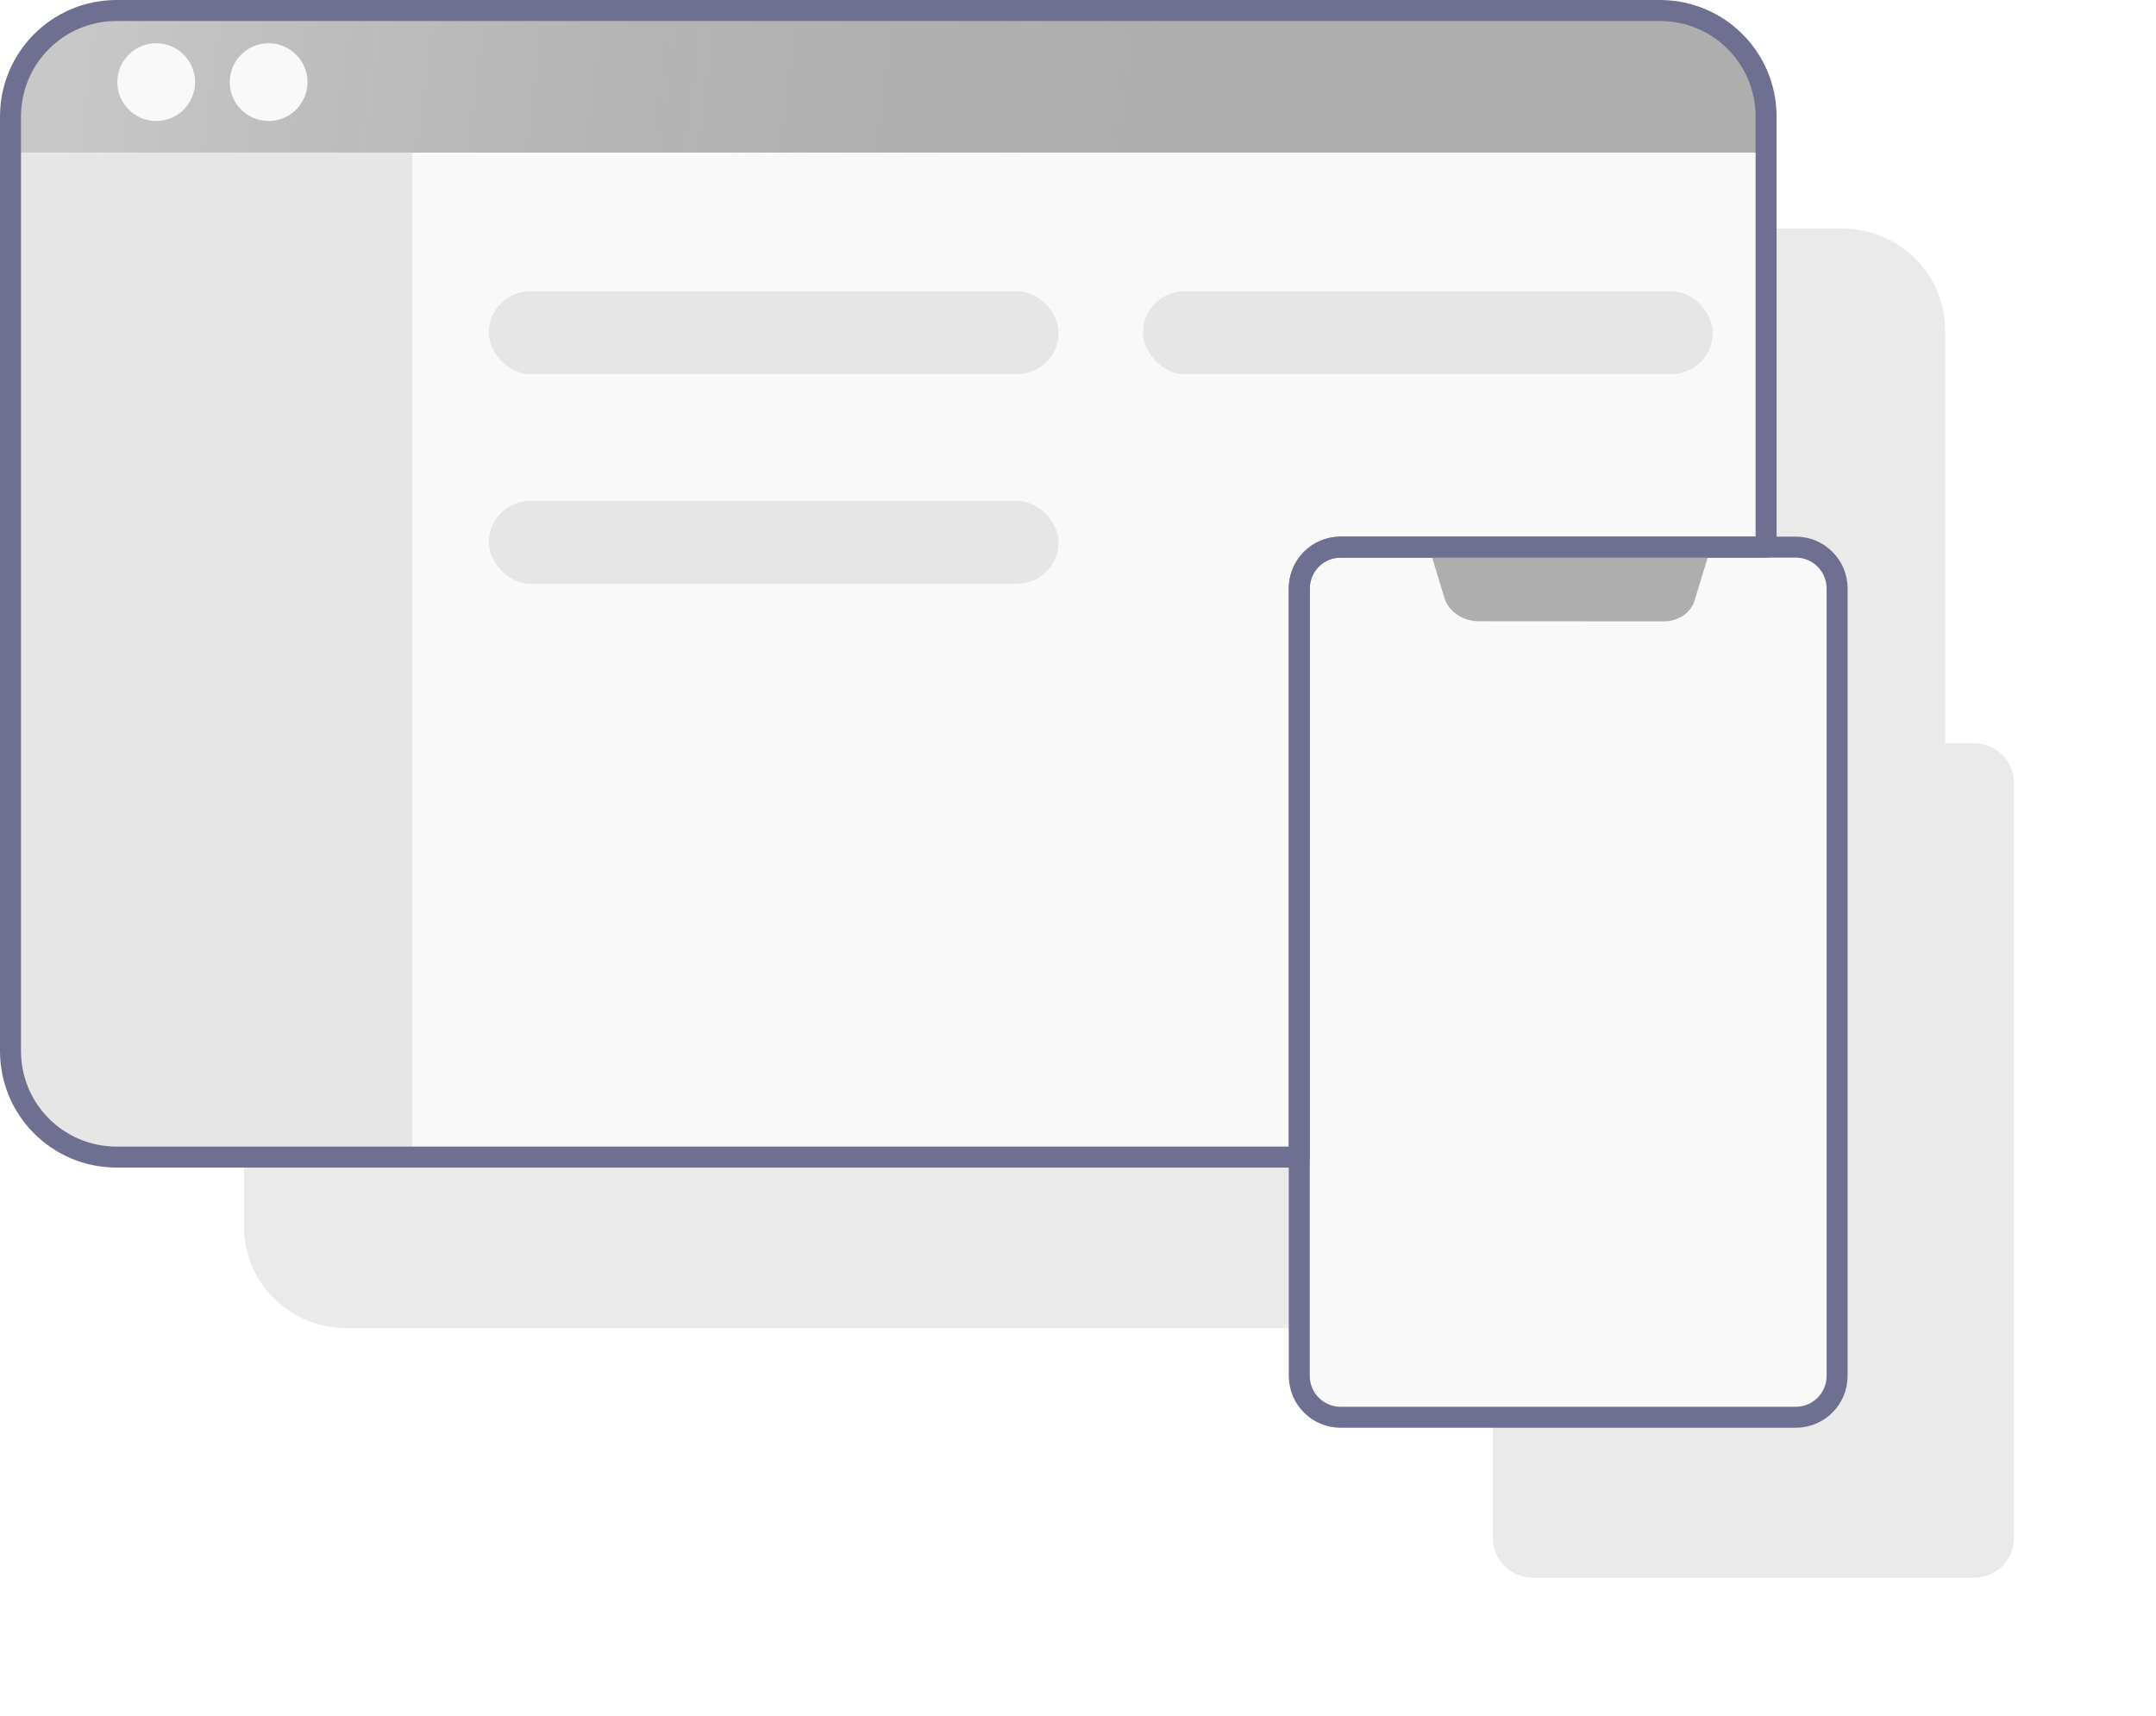 <?xml version="1.0" encoding="UTF-8" standalone="no"?>
<!-- Created with Inkscape (http://www.inkscape.org/) -->

<svg
   width="616.225mm"
   height="490.574mm"
   viewBox="0 0 616.225 490.574"
   version="1.1"
   id="svg1"
   xmlns:xlink="http://www.w3.org/1999/xlink"
   xmlns="http://www.w3.org/2000/svg"
   xmlns:svg="http://www.w3.org/2000/svg">
  <defs
     id="defs1">
    <linearGradient
       id="linearGradient6">
      <stop
         style="stop-color:#aeaeae;stop-opacity:1;"
         offset="0"
         id="stop6" />
      <stop
         style="stop-color:#868686;stop-opacity:0.437;"
         offset="1"
         id="stop7" />
    </linearGradient>
    <linearGradient
       xlink:href="#linearGradient6"
       id="linearGradient7"
       x1="873.826"
       y1="115.243"
       x2="421.894"
       y2="56.889"
       gradientUnits="userSpaceOnUse"
       gradientTransform="matrix(0.68,0,0,0.68,371.314,208.055)" />
    <filter
       style="color-interpolation-filters:sRGB"
       id="filter2"
       x="-0.269"
       y="-0.166"
       width="1.538"
       height="1.332">
      <feGaussianBlur
         stdDeviation="17.227"
         id="feGaussianBlur2" />
    </filter>
    <filter
       style="color-interpolation-filters:sRGB"
       id="filter3"
       x="-0.082"
       y="-0.126"
       width="1.165"
       height="1.252">
      <feGaussianBlur
         stdDeviation="17.227"
         id="feGaussianBlur3" />
    </filter>
  </defs>
  <g
     id="layer1"
     transform="translate(-632.257,-242.761)">
    <path
       d="m 739.595,306.94 c -16.817,0 -30.355,13.538 -30.355,30.355 V 604.337 c 0,16.817 13.539,30.355 30.355,30.355 H 1077.599 V 472.175 c 0,-6.561 5.282,-11.844 11.844,-11.844 h 121.578 V 337.295 c 0,-16.817 -13.539,-30.355 -30.355,-30.355 z"
       style="opacity:0.34;mix-blend-mode:normal;fill:#4c4c4c;fill-opacity:1;fill-rule:evenodd;stroke:none;stroke-width:6;stroke-linecap:round;stroke-linejoin:round;stroke-dasharray:none;filter:url(#filter3)"
       id="path1"
       transform="matrix(0.969,0,0,0.959,14.735,13.757)" />
    <path
       d="m 665.612,245.761 c -16.817,0 -30.355,13.538 -30.355,30.355 v 267.042 c 0,16.817 13.539,30.355 30.355,30.355 H 1003.615 V 410.997 c 0,-6.561 5.282,-11.844 11.844,-11.844 h 121.578 V 276.116 c 0,-16.817 -13.539,-30.355 -30.355,-30.355 z"
       style="fill:#f9f9f9;fill-opacity:1;fill-rule:evenodd;stroke:none;stroke-width:6;stroke-linecap:round;stroke-linejoin:round;stroke-dasharray:none"
       id="path3" />
    <path
       d="m 1089.443,460.331 c -6.561,0 -11.844,5.282 -11.844,11.844 v 225.045 c 0,6.561 5.282,11.843 11.844,11.843 h 130.037 c 6.561,0 11.844,-5.282 11.844,-11.843 V 472.175 c 0,-6.561 -5.282,-11.844 -11.844,-11.844 z"
       style="opacity:0.34;mix-blend-mode:normal;fill:#4c4c4c;fill-opacity:1;fill-rule:evenodd;stroke:none;stroke-width:6;stroke-linecap:round;stroke-linejoin:round;stroke-dasharray:none;filter:url(#filter2)"
       id="path2"
       transform="matrix(0.969,0,0,0.959,14.735,13.757)" />
    <path
       d="m 1015.459,399.153 c -6.561,0 -11.844,5.282 -11.844,11.844 v 225.045 c 0,6.561 5.282,11.843 11.844,11.843 h 130.037 c 6.561,0 11.844,-5.282 11.844,-11.843 V 410.997 c 0,-6.561 -5.282,-11.844 -11.844,-11.844 z"
       style="fill:#f9f9f9;fill-opacity:1;fill-rule:evenodd;stroke:none;stroke-width:6;stroke-linecap:round;stroke-linejoin:round;stroke-dasharray:none"
       id="path4" />
    <path
       d="m 1015.459,399.153 c -6.561,0 -11.844,5.282 -11.844,11.844 v 225.045 c 0,6.561 5.282,11.843 11.844,11.843 h 130.037 c 6.561,0 11.844,-5.282 11.844,-11.843 V 410.997 c 0,-6.561 -5.282,-11.844 -11.844,-11.844 z"
       style="fill:none;fill-opacity:1;fill-rule:evenodd;stroke:none;stroke-width:6;stroke-linecap:round;stroke-linejoin:round;stroke-dasharray:none"
       id="path23" />
    <path
       d="m 665.612,245.761 c -16.817,0 -30.355,13.538 -30.355,30.355 v 267.042 c 0,16.817 13.539,30.355 30.355,30.355 H 1003.615 V 410.997 c 0,-6.561 5.282,-11.844 11.844,-11.844 h 121.578 V 276.116 c 0,-16.817 -13.539,-30.355 -30.355,-30.355 z"
       style="fill:none;fill-opacity:1;fill-rule:evenodd;stroke:none;stroke-width:6;stroke-linecap:round;stroke-linejoin:round;stroke-dasharray:none"
       id="path28" />
    <path
       id="rect4"
       style="fill:url(#linearGradient7);fill-opacity:1;fill-rule:evenodd;stroke:none;stroke-width:6;stroke-linecap:round;stroke-linejoin:round;stroke-dasharray:none;stroke-opacity:1"
       d="m 665.612,245.761 c -16.817,0 -30.355,13.538 -30.355,30.355 v 10.252 h 501.78 v -10.252 c 0,-16.817 -13.539,-30.355 -30.355,-30.355 z m 11.292,9.365 c 6.136,-8e-5 11.109,4.974 11.109,11.109 8e-5,6.136 -4.974,11.109 -11.109,11.109 -6.135,-1.1e-4 -11.109,-4.974 -11.109,-11.109 -8e-5,-6.135 4.974,-11.109 11.109,-11.109 z m 32.131,0 c 6.136,-8e-5 11.109,4.974 11.109,11.109 8e-5,6.136 -4.974,11.109 -11.109,11.109 -6.136,9e-5 -11.109,-4.974 -11.109,-11.109 -9e-5,-6.136 4.974,-11.109 11.109,-11.109 z" />
    <path
       id="rect10"
       style="fill:#e6e6e6;fill-opacity:1;fill-rule:evenodd;stroke:none;stroke-width:6;stroke-linecap:round;stroke-linejoin:round;stroke-dasharray:none;stroke-opacity:1"
       d="m 638.058,286.368 c -1.552,0 -2.801,1.249 -2.801,2.801 v 253.99 c 0,16.817 13.539,30.355 30.355,30.355 h 84.442 V 286.368 Z" />
    <path
       d="m 665.612,245.761 c -16.817,0 -30.355,13.538 -30.355,30.355 v 267.042 c 0,16.817 13.539,30.355 30.355,30.355 H 1003.615 V 410.997 c 0,-6.561 5.282,-11.844 11.844,-11.844 h 121.578 V 276.116 c 0,-16.817 -13.539,-30.355 -30.355,-30.355 z"
       style="fill:#000000;fill-opacity:0;fill-rule:evenodd;stroke:#6f6f91;stroke-width:6;stroke-linecap:round;stroke-linejoin:round;stroke-dasharray:none"
       id="path19" />
    <rect
       style="fill:#e6e6e6;fill-opacity:1;fill-rule:evenodd;stroke:none;stroke-width:6;stroke-linecap:round;stroke-linejoin:round;stroke-dasharray:none;stroke-opacity:1"
       id="rect13"
       width="162.889"
       height="23.687"
       x="771.955"
       y="326.008"
       ry="11.844" />
    <rect
       style="fill:#e6e6e6;fill-opacity:1;fill-rule:evenodd;stroke:none;stroke-width:6;stroke-linecap:round;stroke-linejoin:round;stroke-dasharray:none;stroke-opacity:1"
       id="rect14"
       width="162.889"
       height="23.687"
       x="958.932"
       y="326.008"
       ry="11.844" />
    <rect
       style="fill:#e6e6e6;fill-opacity:1;fill-rule:evenodd;stroke:none;stroke-width:6;stroke-linecap:round;stroke-linejoin:round;stroke-dasharray:none;stroke-opacity:1"
       id="rect15"
       width="162.889"
       height="23.687"
       x="771.955"
       y="385.95"
       ry="11.844" />
    <path
       style="fill:#aeaeae;fill-opacity:1;fill-rule:evenodd;stroke:none;stroke-width:10.417;stroke-linecap:round;stroke-linejoin:round;stroke-dasharray:none;stroke-opacity:1"
       d="m 977.994,281.216 7.288,27.199 a 16.663,16.663 37.52 0 0 16.084,12.35 l 85.896,0.059 a 14.73,14.73 142.519 0 0 14.238,-10.917 l 7.688,-28.69 z"
       id="path17"
       transform="matrix(0.615,0,0,0.54,439.159,247.126)" />
    <path
       d="m 1015.459,399.153 c -6.561,0 -11.844,5.282 -11.844,11.844 v 225.045 c 0,6.561 5.282,11.843 11.844,11.843 h 130.037 c 6.561,0 11.844,-5.282 11.844,-11.843 V 410.997 c 0,-6.561 -5.282,-11.844 -11.844,-11.844 z"
       style="fill:none;fill-opacity:0;fill-rule:evenodd;stroke:#6f6f91;stroke-width:6;stroke-linecap:round;stroke-linejoin:round;stroke-dasharray:none"
       id="path18" />
    <path
       d="m 1015.459,399.153 c -6.561,0 -11.844,5.282 -11.844,11.844 v 225.045 c 0,6.561 5.282,11.843 11.844,11.843 h 130.037 c 6.561,0 11.844,-5.282 11.844,-11.843 V 410.997 c 0,-6.561 -5.282,-11.844 -11.844,-11.844 z"
       style="fill:#000000;fill-opacity:0;fill-rule:evenodd;stroke:none;stroke-width:6;stroke-linecap:round;stroke-linejoin:round;stroke-dasharray:none"
       id="path20" />
    <path
       d="m 1015.459,399.153 c -6.561,0 -11.844,5.282 -11.844,11.844 v 225.045 c 0,6.561 5.282,11.843 11.844,11.843 h 130.037 c 6.561,0 11.844,-5.282 11.844,-11.843 V 410.997 c 0,-6.561 -5.282,-11.844 -11.844,-11.844 z"
       style="fill:#87cdde;fill-opacity:0;fill-rule:evenodd;stroke:none;stroke-width:6;stroke-linecap:round;stroke-linejoin:round;stroke-dasharray:none"
       id="path21" />
    <path
       d="m 1015.459,399.153 c -6.561,0 -11.844,5.282 -11.844,11.844 v 225.045 c 0,6.561 5.282,11.843 11.844,11.843 h 130.037 c 6.561,0 11.844,-5.282 11.844,-11.843 V 410.997 c 0,-6.561 -5.282,-11.844 -11.844,-11.844 z"
       style="fill:#87cdde;fill-opacity:0;fill-rule:evenodd;stroke:none;stroke-width:6;stroke-linecap:round;stroke-linejoin:round;stroke-dasharray:none"
       id="path22" />
  </g>
</svg>
